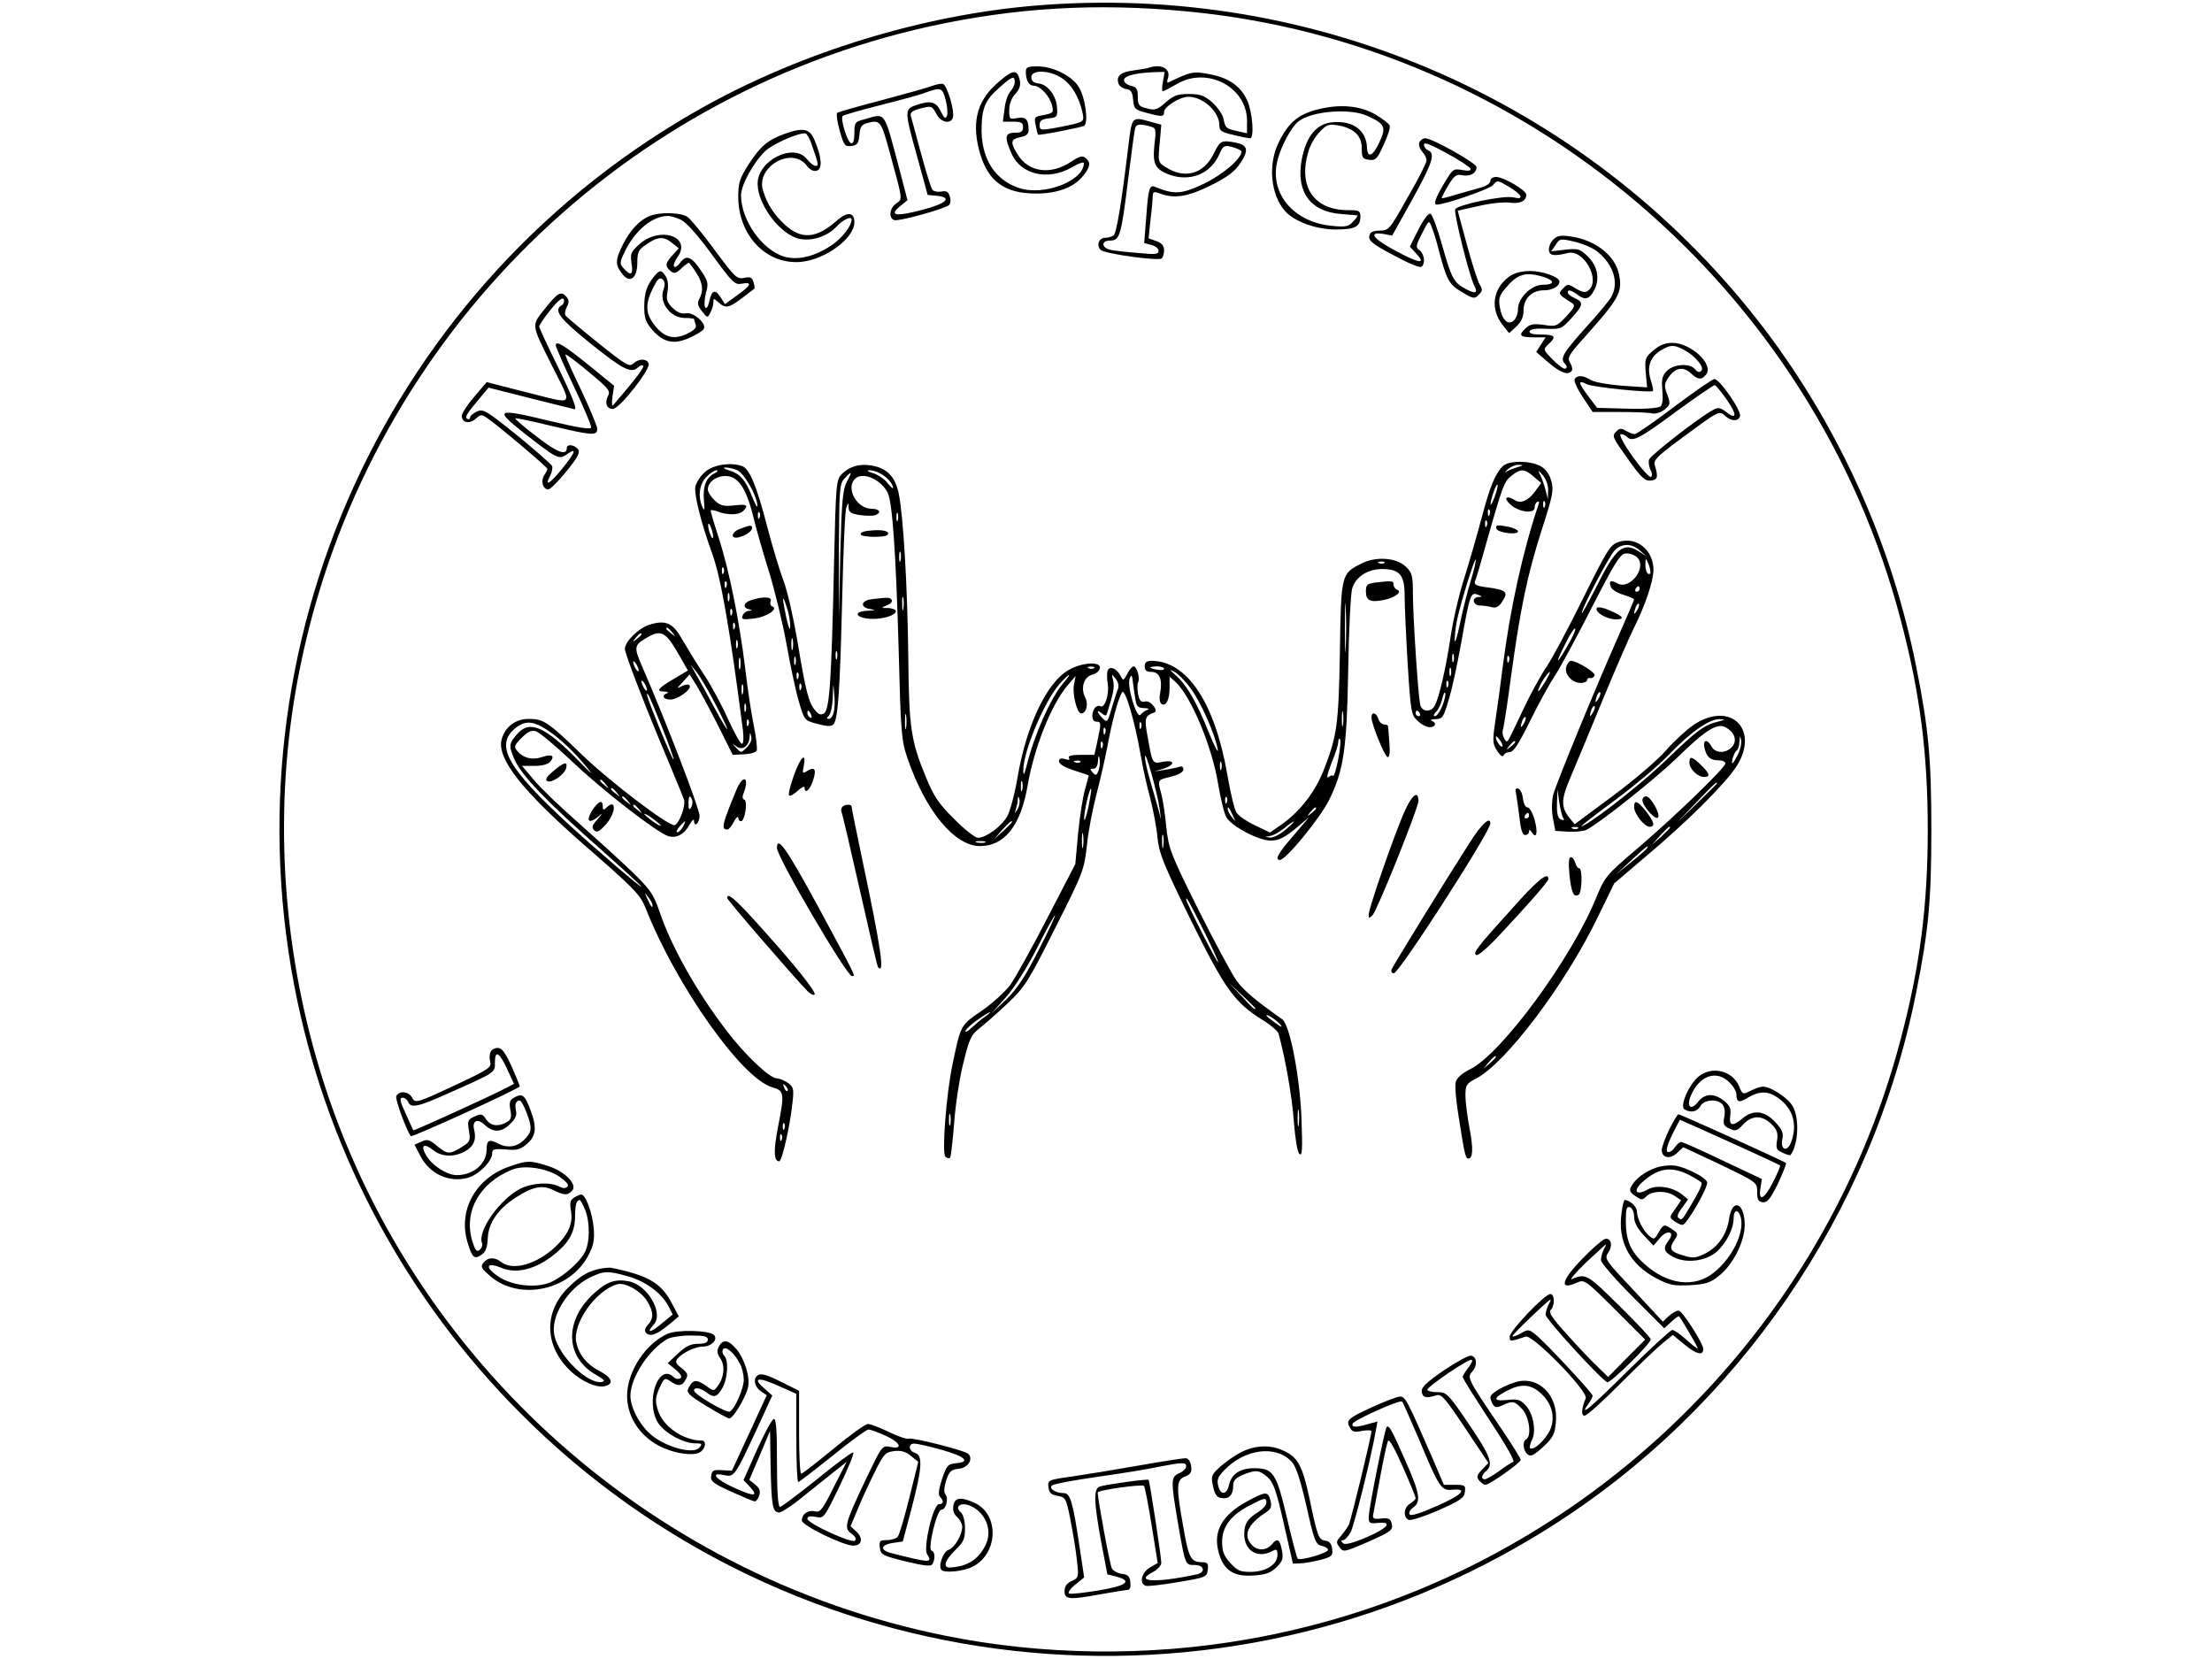 <?xml version="1.0" encoding="UTF-8" standalone="yes"?>
<svg version="1.0" xmlns="http://www.w3.org/2000/svg" width="800.000" height="600.000" viewBox="0 0 800 600" preserveAspectRatio="xMidYMid meet">
  <g transform="translate(0,600) scale(0.1,-0.1)" fill="#000000" stroke="none">
    <path d="M3735 5979 c-400 -35 -826 -165 -1180 -360 -1153 -637 -1752 -1950
-1479 -3242 119 -562 397 -1077 804 -1486 986 -992 2532 -1165 3720 -418 685
430 1171 1138 1330 1937 45 224 55 334 55 590 0 256 -10 366 -55 590 -88 441
-275 857 -544 1214 -622 821 -1621 1264 -2651 1175z m555 -20 c1227 -114 2272
-1005 2585 -2204 69 -262 97 -480 97 -755 0 -275 -28 -493 -97 -755 -293
-1122 -1222 -1976 -2365 -2174 -359 -63 -741 -58 -1095 14 -1085 220 -1967
1029 -2270 2085 -133 462 -154 954 -60 1415 234 1156 1124 2063 2275 2319 309
68 603 86 930 55z"/>
    <path d="M3710 5741 c0 -32 11 -51 29 -51 23 0 58 -38 66 -72 6 -25 4 -27 -30
-34 -34 -6 -36 -8 -29 -38 3 -17 7 -32 8 -33 3 -4 156 26 167 32 16 11 5 98
-18 138 -23 41 -94 77 -150 77 -36 0 -43 -3 -43 -19z m131 -24 c35 -23 62 -69
74 -124 6 -30 5 -32 -32 -42 -21 -5 -57 -12 -80 -16 -39 -6 -43 -5 -43 13 0
16 8 21 33 24 30 3 32 6 30 37 -2 44 -33 85 -66 89 -19 2 -27 9 -27 23 0 28
67 26 111 -4z"/>
    <path d="M4155 5755 c-5 -2 -31 -6 -57 -10 -46 -6 -63 -21 -52 -49 3 -8 15
-16 27 -18 17 -2 23 -11 25 -39 3 -32 6 -36 48 -47 57 -15 64 -15 64 3 0 19
57 55 88 55 53 0 112 -54 112 -103 0 -20 7 -25 51 -35 28 -7 55 -12 60 -12 16
0 9 94 -10 136 -24 53 -67 83 -138 96 -58 11 -66 9 -147 -30 -5 -3 -6 3 -3 12
14 36 -21 57 -68 41z m51 -50 c-4 -19 -4 -35 -1 -35 4 0 27 12 51 26 110 65
254 -11 254 -133 l0 -45 -32 7 c-44 10 -46 11 -53 45 -3 16 -22 43 -41 60 -29
25 -43 30 -84 30 -41 0 -55 -5 -84 -30 -30 -27 -39 -30 -68 -22 -29 7 -33 12
-33 42 0 28 -4 35 -25 40 -14 3 -25 12 -25 20 0 16 41 26 109 29 l38 1 -6 -35z"/>
    <path d="M3602 5695 c-71 -64 -89 -144 -57 -252 30 -100 90 -143 202 -143 79
0 138 23 171 65 26 32 27 48 8 64 -11 9 -22 6 -51 -13 -74 -50 -155 -40 -195
26 -27 44 -25 54 10 62 21 4 30 11 30 25 0 39 -10 50 -41 44 -28 -5 -29 -4
-29 29 0 20 8 43 20 56 21 22 24 39 14 66 -10 26 -29 19 -82 -29z m68 8 c0 -9
-7 -24 -16 -34 -9 -10 -19 -39 -21 -64 l-6 -45 37 0 c29 0 36 -4 36 -20 0 -16
-7 -20 -30 -20 -36 0 -38 -16 -11 -77 35 -76 133 -97 218 -48 23 14 43 21 43
15 0 -64 -145 -120 -234 -90 -86 28 -135 103 -136 207 0 81 12 110 63 155 47
42 57 46 57 21z"/>
    <path d="M3370 5689 c-14 -6 -95 -28 -180 -51 -85 -22 -158 -43 -162 -46 -4
-4 0 -33 9 -65 15 -53 19 -58 42 -55 22 3 26 9 29 39 2 28 8 38 25 43 51 14
53 11 85 -106 48 -176 47 -167 23 -184 -24 -17 -28 -52 -7 -60 15 -6 185 41
199 55 5 5 6 19 2 31 -5 17 -13 21 -31 17 -13 -2 -28 1 -32 7 -5 6 -23 65 -41
131 -18 66 -34 127 -37 136 -3 12 6 19 36 27 39 10 41 9 56 -19 15 -31 51 -40
60 -15 8 22 -21 121 -37 123 -8 1 -25 -3 -39 -8z m50 -50 c6 -23 8 -48 5 -58
-6 -13 -10 -9 -23 17 -17 35 -37 40 -91 21 -40 -14 -40 -21 7 -189 l37 -135
33 -3 c58 -6 36 -28 -53 -51 -94 -25 -122 -21 -80 13 l27 22 -31 119 c-55 207
-47 196 -123 174 -36 -9 -38 -12 -38 -50 0 -26 -4 -39 -12 -37 -14 5 -40 90
-30 99 4 3 65 21 137 39 71 18 145 38 165 46 53 19 58 17 70 -27z"/>
    <path d="M4765 5604 c-69 -17 -105 -47 -140 -118 -40 -80 -30 -190 23 -250 33
-37 112 -66 182 -66 71 0 90 10 90 47 0 21 -5 23 -45 23 -124 0 -181 86 -143
212 6 22 24 54 40 70 25 27 33 30 65 25 59 -10 88 -37 88 -83 0 -35 3 -39 27
-42 23 -3 29 3 52 54 15 32 25 63 22 70 -3 7 -25 24 -50 39 -56 33 -130 40
-211 19z m180 -23 c64 -29 70 -41 43 -97 -23 -49 -42 -57 -44 -19 -2 63 -49
99 -123 93 -59 -4 -97 -50 -113 -135 -22 -117 31 -189 143 -197 30 -2 56 -5
58 -5 2 -1 -4 -11 -15 -22 -16 -18 -27 -21 -75 -16 -140 12 -229 118 -199 236
12 50 49 120 75 141 46 38 186 50 250 21z"/>
    <path d="M4081 5473 c-25 -208 -43 -318 -54 -325 -7 -4 -20 -8 -30 -8 -23 0
-33 -28 -16 -44 15 -14 204 -40 220 -31 5 4 9 17 9 30 0 16 -8 26 -28 33 l-28
10 7 68 c5 38 8 77 8 86 1 15 5 16 27 8 51 -20 102 -11 184 30 60 30 86 50
106 80 31 47 27 65 -16 74 -53 10 -57 8 -80 -39 -36 -75 -106 -94 -175 -49
-27 17 -27 20 -21 85 l6 68 -37 10 c-70 20 -69 21 -82 -86z m78 70 c22 -6 23
-9 16 -68 -7 -68 3 -87 52 -106 76 -28 150 1 182 71 15 34 18 36 49 28 17 -5
32 -12 32 -16 0 -26 -68 -84 -137 -117 -80 -38 -107 -39 -175 -11 -21 9 -25
-4 -33 -116 l-7 -87 26 -7 c14 -3 26 -13 26 -21 0 -13 -12 -14 -72 -8 -40 3
-85 8 -100 11 -35 7 -37 34 -3 34 35 0 40 17 65 221 12 96 23 180 26 187 4 13
17 15 53 5z"/>
    <path d="M2838 5516 c-61 -22 -87 -44 -129 -108 -34 -53 -39 -69 -39 -119 0
-142 103 -248 228 -236 89 9 192 86 192 143 0 38 -26 40 -66 4 -72 -63 -126
-67 -185 -13 -41 38 -65 75 -80 126 -24 84 103 157 157 90 14 -18 26 -24 39
-20 20 8 17 48 -9 110 -17 42 -41 47 -108 23z m97 -37 c25 -72 27 -79 15 -79
-7 0 -21 11 -32 25 -47 60 -178 -5 -178 -89 0 -77 83 -186 152 -200 45 -9 100
9 133 44 25 27 55 40 55 25 0 -21 -35 -66 -68 -89 -62 -43 -126 -59 -176 -44
-80 24 -156 132 -156 222 0 37 46 120 88 160 29 27 126 69 146 63 5 -2 15 -19
21 -38z"/>
    <path d="M5133 5485 c-3 -9 2 -24 11 -34 9 -10 16 -24 15 -32 0 -8 -30 -68
-68 -133 -65 -116 -68 -120 -102 -120 -26 -1 -35 -6 -37 -21 -2 -16 15 -30 88
-68 49 -27 94 -46 100 -42 16 10 12 46 -6 60 -15 10 -14 16 9 61 25 49 25 49
35 23 6 -15 16 -46 22 -70 31 -121 40 -138 87 -165 41 -25 46 -26 61 -10 14
14 15 19 3 38 -7 12 -28 77 -46 144 l-33 122 76 17 c42 10 92 15 113 12 37 -5
59 6 59 29 0 16 -82 64 -109 64 -12 0 -21 -6 -21 -15 0 -8 -16 -19 -37 -24
-21 -6 -60 -17 -88 -25 -27 -9 -50 -14 -51 -13 -1 1 9 22 23 45 23 38 30 43
53 38 28 -5 50 8 50 30 0 14 -161 104 -185 104 -9 0 -18 -7 -22 -15z m185 -95
c3 -8 -7 -9 -29 -5 -33 6 -35 4 -66 -48 -31 -52 -40 -77 -27 -77 30 0 192 56
204 71 15 18 16 18 58 -7 47 -28 56 -48 16 -38 -34 9 -205 -27 -211 -43 -6
-14 52 -245 69 -276 14 -27 4 -31 -29 -13 -45 23 -53 38 -87 158 -17 61 -36
113 -43 115 -7 3 -26 -23 -43 -57 l-31 -62 22 -24 c38 -40 14 -38 -70 7 -85
45 -106 72 -48 63 l32 -6 73 131 c73 132 84 167 57 177 -8 4 -15 13 -15 21 0
10 24 1 82 -31 46 -25 84 -50 86 -56z"/>
    <path d="M2350 5219 c-37 -15 -69 -49 -96 -101 -29 -57 -30 -75 -4 -108 28
-37 55 -17 55 41 0 38 4 46 34 66 41 28 62 29 92 4 l24 -19 -22 -24 c-27 -29
-29 -41 -8 -58 13 -11 20 -9 40 10 14 13 26 22 28 19 47 -60 56 -93 36 -130
-8 -15 -6 -25 10 -45 19 -24 20 -25 30 -5 6 11 11 27 11 37 0 16 1 16 18 1 26
-24 38 -21 86 15 22 17 43 33 44 34 2 1 1 12 -3 24 -5 17 -12 20 -34 15 -26
-5 -33 2 -105 99 -42 58 -87 112 -99 121 -24 17 -99 19 -137 4z m113 -14 c20
-10 61 -56 112 -126 74 -101 82 -110 108 -105 39 8 34 -6 -17 -42 l-44 -32
-16 25 c-20 31 -32 26 -41 -16 -5 -20 -10 -27 -15 -20 -4 7 -2 30 3 51 10 34
8 43 -17 80 -34 52 -54 60 -75 31 -25 -32 -34 -13 -10 20 51 73 -63 112 -137
47 -33 -29 -35 -35 -30 -70 7 -42 -2 -48 -28 -19 -16 18 -16 21 7 68 38 73 96
120 150 122 11 1 33 -6 50 -14z"/>
    <path d="M5616 5132 c-10 -11 -16 -29 -14 -39 4 -18 19 -20 69 -8 57 14 119
-98 74 -135 -11 -9 -20 -8 -45 6 -29 18 -31 18 -47 1 -19 -20 -18 -21 31 -52
14 -9 12 -15 -19 -49 -34 -36 -38 -38 -81 -31 -36 5 -50 3 -65 -11 -29 -26
-23 -34 26 -34 l45 0 -17 -26 -17 -27 44 -38 c44 -38 73 -48 85 -29 3 5 0 18
-7 29 -10 17 -5 27 48 86 129 144 142 167 130 230 -13 70 -85 127 -176 140
-38 5 -48 3 -64 -13z m160 -41 c59 -47 80 -112 52 -164 -6 -12 -49 -64 -95
-114 -83 -93 -92 -110 -72 -130 6 -6 7 -13 1 -16 -5 -4 -25 11 -46 32 -36 37
-36 37 -16 56 30 27 25 35 -26 35 -31 0 -44 4 -42 12 3 8 24 11 59 9 53 -2 57
-1 92 38 44 48 45 58 12 73 -14 6 -25 15 -25 20 0 12 12 9 34 -7 29 -22 44
-18 62 16 21 42 12 88 -26 124 -26 25 -34 27 -79 22 l-51 -6 16 23 c14 23 17
24 68 12 30 -7 67 -23 82 -35z"/>
    <path d="M2368 5003 c-28 -33 -38 -61 -38 -112 0 -42 5 -56 30 -85 40 -45 77
-53 133 -28 25 11 48 25 52 32 12 19 -36 62 -64 57 -16 -3 -32 3 -49 20 -20
20 -23 30 -18 58 4 21 2 42 -6 55 -16 25 -21 25 -40 3z m32 -49 c-18 -47 24
-104 77 -104 18 0 33 -2 33 -4 0 -2 3 -11 6 -20 4 -10 -5 -20 -25 -30 -55 -29
-94 -17 -133 41 -23 36 -23 67 3 120 17 34 24 41 35 33 9 -8 10 -18 4 -36z"/>
    <path d="M5456 4998 c-58 -44 -67 -116 -21 -174 l23 -29 26 24 c18 17 26 35
26 58 0 43 30 73 73 73 31 0 57 14 57 32 0 16 -61 38 -107 38 -33 -1 -57 -7
-77 -22z m125 1 c44 -14 42 -29 -2 -29 -41 0 -89 -48 -89 -88 0 -16 -7 -35
-16 -42 -21 -18 -43 5 -50 51 -5 29 -1 41 22 68 42 50 71 59 135 40z"/>
    <path d="M1972 4885 c-51 -63 -51 -56 20 -199 81 -162 91 -149 -83 -106 l-149
38 -45 -53 c-25 -29 -45 -60 -45 -69 0 -25 28 -31 51 -10 19 17 21 17 52 -6
45 -33 207 -170 207 -176 0 -2 -5 -13 -12 -23 -13 -21 -5 -51 15 -51 7 0 37
30 66 66 43 53 50 68 41 80 -14 16 -40 19 -40 4 0 -30 -36 -16 -109 41 -45 34
-79 64 -78 66 2 2 61 -10 130 -27 149 -35 167 -37 167 -11 0 10 -27 74 -59
142 -33 68 -58 125 -56 127 2 2 40 -26 84 -63 71 -59 80 -69 70 -87 -13 -25
-5 -48 18 -47 24 1 137 145 129 164 -7 19 -35 19 -56 0 -14 -13 -27 -5 -127
75 -61 49 -114 94 -118 99 -3 6 -1 20 5 31 9 16 8 25 -1 36 -19 23 -32 16 -77
-41z m68 26 c0 -6 -4 -13 -10 -16 -29 -18 -4 -49 109 -140 116 -93 145 -107
169 -83 6 6 15 9 18 5 5 -5 -24 -44 -108 -142 -5 -6 -6 7 -3 30 l6 40 -90 73
c-93 75 -121 92 -121 73 0 -6 29 -72 65 -148 36 -75 64 -142 63 -149 -2 -8
-46 -1 -143 22 -202 49 -210 45 -100 -42 119 -93 126 -97 154 -78 39 28 33 9
-15 -50 -45 -56 -67 -69 -44 -26 6 12 9 27 7 34 -3 7 -60 57 -126 111 -112 90
-123 97 -146 87 -14 -7 -25 -16 -25 -22 0 -6 -5 -8 -10 -5 -10 6 -4 17 51 82
l26 31 154 -39 c85 -21 155 -39 157 -39 10 -1 -7 44 -63 159 -36 73 -65 136
-65 140 0 4 16 29 36 54 35 45 54 58 54 38z"/>
    <path d="M5980 4733 c-30 -25 -32 -30 -28 -80 l5 -54 -91 6 c-50 4 -101 13
-113 21 -27 17 -49 18 -58 3 -4 -5 9 -35 29 -65 l36 -54 98 0 c53 0 106 -2
117 -5 11 -3 31 3 44 13 22 18 23 21 11 55 -12 30 -11 39 3 60 24 37 54 43 81
18 27 -25 39 -26 56 -6 30 36 -54 115 -122 115 -25 0 -46 -8 -68 -27z m108 3
c41 -21 78 -64 65 -77 -7 -7 -14 -5 -23 6 -18 22 -76 19 -101 -6 -18 -18 -20
-30 -17 -70 3 -32 1 -53 -7 -59 -8 -6 -57 -10 -121 -8 l-108 3 -33 44 c-36 47
-37 59 -3 41 20 -10 230 -32 238 -24 2 1 -1 18 -7 37 -16 48 -4 85 33 108 37
23 49 23 84 5z"/>
    <path d="M6055 4529 c-71 -54 -136 -99 -143 -99 -7 0 -21 6 -32 12 -16 10 -23
10 -36 -4 -15 -14 -11 -22 43 -97 48 -68 62 -81 83 -79 25 3 28 12 15 55 -6
18 6 31 87 91 146 108 145 108 167 88 22 -20 47 -21 54 -2 7 19 -74 136 -93
135 -8 -1 -73 -46 -145 -100z m189 27 c39 -55 38 -77 -1 -46 -21 16 -29 18
-48 7 -51 -27 -225 -163 -231 -179 -3 -10 0 -26 5 -37 7 -12 7 -22 2 -26 -5
-3 -35 30 -65 72 -31 43 -51 80 -45 82 6 2 16 -2 22 -8 21 -21 43 -10 177 89
74 54 138 98 142 97 4 -1 23 -24 42 -51z"/>
    <path d="M5435 4314 c-28 -28 -47 -75 -77 -189 -16 -60 -44 -157 -62 -215 -19
-58 -41 -154 -50 -215 -17 -113 -41 -217 -57 -247 -14 -26 -48 -23 -53 5 -8
41 -26 321 -26 398 0 67 -3 78 -25 99 -36 34 -109 39 -163 11 -71 -36 -72 -38
-76 -317 -5 -266 -10 -303 -57 -425 -32 -83 -87 -154 -157 -203 l-39 -27 -54
26 c-30 14 -60 35 -67 46 -8 12 -22 73 -33 136 -45 262 -146 413 -275 413 -17
0 -24 -6 -24 -20 0 -15 7 -20 24 -20 29 0 41 -27 32 -75 -4 -21 -2 -36 5 -41
16 -10 29 15 29 60 l0 39 21 -19 c56 -51 133 -234 155 -372 9 -53 22 -107 30
-119 21 -33 116 -83 159 -83 29 0 48 9 89 42 l51 43 -57 -67 c-55 -63 -69 -88
-49 -88 22 0 144 150 177 215 54 109 65 185 70 475 2 140 9 271 14 290 12 44
57 73 112 72 61 -1 78 -23 78 -96 0 -34 5 -144 11 -246 11 -176 13 -186 36
-207 13 -13 33 -23 44 -23 21 0 26 16 7 23 -7 3 -1 6 14 6 25 1 29 7 47 69 12
37 32 131 46 209 31 174 34 183 60 172 17 -6 17 -8 3 -8 -27 -1 -22 -31 5 -31
12 0 31 -3 43 -6 15 -4 26 2 38 22 22 33 13 41 -57 50 -39 5 -47 10 -42 23 4
9 20 63 36 121 64 227 69 238 95 259 34 27 47 26 80 -2 l28 -24 -22 -30 c-24
-33 -52 -46 -73 -32 -32 20 -43 8 -16 -16 31 -28 87 -34 87 -11 0 8 4 18 10
21 5 3 8 0 5 -7 -59 -177 -103 -378 -130 -588 -7 -58 -19 -144 -26 -191 -12
-80 -11 -89 6 -115 11 -17 20 -23 23 -16 2 6 12 12 22 12 14 0 33 30 74 113
30 61 70 134 88 161 18 26 78 137 133 245 83 162 104 197 123 199 13 2 32 -4
42 -13 39 -35 -24 -120 -70 -95 -25 14 -33 9 -24 -13 3 -9 24 -22 45 -28 21
-7 39 -14 39 -17 0 -2 -25 -61 -56 -131 -78 -175 -223 -528 -236 -573 -6 -24
-7 -55 -2 -85 l9 -48 48 -3 c26 -1 56 2 65 7 53 28 249 185 327 260 102 100
145 127 175 111 34 -18 44 -49 24 -71 -22 -25 -60 -24 -74 1 -16 30 -33 25
-25 -7 8 -32 21 -43 53 -43 12 0 22 -5 22 -11 0 -15 -176 -186 -315 -305 -118
-100 -121 -105 -153 -183 -90 -219 -340 -559 -453 -617 -31 -15 -51 -33 -54
-47 -4 -13 1 -68 10 -123 21 -134 25 -154 35 -154 17 0 19 34 5 108 -8 42 -15
96 -15 119 0 39 3 44 38 62 108 56 324 342 441 585 l59 121 116 99 c149 125
282 258 324 321 89 134 -17 243 -152 154 -25 -17 -70 -58 -99 -91 -29 -34
-115 -108 -192 -165 l-140 -104 -18 22 c-32 40 -32 67 3 148 18 42 70 167 116
279 46 111 96 226 110 254 43 85 74 176 74 217 0 72 -62 122 -126 101 -30 -10
-41 -27 -129 -205 -53 -107 -112 -218 -132 -247 -20 -29 -59 -100 -86 -158
-27 -58 -51 -107 -54 -110 -8 -8 -23 25 -18 39 3 7 17 96 30 196 34 246 58
363 111 529 41 127 44 145 34 178 -7 25 -21 43 -40 53 -39 20 -114 20 -135 -1z
m52 -4 c-16 -5 -34 -12 -41 -17 -6 -4 -3 0 7 10 11 9 29 17 41 16 17 -1 16 -2
-7 -9z m112 -84 l-1 -31 -9 35 c-5 19 -14 44 -20 55 -8 16 -5 15 11 -4 11 -13
20 -36 19 -55z m-193 -22 c-8 -21 -15 -34 -15 -28 -1 15 20 76 25 71 2 -2 -2
-21 -10 -43z m181 -36 c-3 -8 -6 -5 -6 6 -1 11 2 17 5 13 3 -3 4 -12 1 -19z
m-200 -30 c-3 -8 -6 -5 -6 6 -1 11 2 17 5 13 3 -3 4 -12 1 -19z m-10 -40 c-3
-8 -6 -5 -6 6 -1 11 2 17 5 13 3 -3 4 -12 1 -19z m554 -89 l24 -21 -25 16
c-59 38 -85 17 -158 -129 -28 -55 -51 -97 -51 -92 -2 15 100 208 119 227 26
26 62 25 91 -1z m-611 -107 c-12 -38 -30 -109 -40 -158 -10 -49 -19 -75 -19
-59 0 17 4 50 9 75 15 68 63 221 67 216 2 -2 -5 -35 -17 -74z m649 30 c1 -7
-3 -10 -9 -7 -5 3 -10 18 -9 33 0 24 1 25 9 7 5 -11 9 -26 9 -33z m-962 32
c-3 -3 -12 -4 -19 -1 -8 3 -5 6 6 6 11 1 17 -2 13 -5z m923 -94 c0 -5 -5 -10
-11 -10 -5 0 -7 5 -4 10 3 6 8 10 11 10 2 0 4 -4 4 -10z m-1063 -212 c-1 -40
-3 -8 -3 72 0 80 2 112 3 73 2 -40 2 -106 0 -145z m1054 135 c-12 -20 -14 -14
-5 12 4 9 9 14 11 11 3 -2 0 -13 -6 -23z m-251 -127 c-42 -74 -48 -71 -9 5 16
34 33 59 36 56 3 -3 -9 -31 -27 -61z m-413 -58 c-3 -7 -5 -2 -5 12 0 14 2 19
5 13 2 -7 2 -19 0 -25z m200 0 c-3 -8 -6 -5 -6 6 -1 11 2 17 5 13 3 -3 4 -12
1 -19z m-1247 -27 c0 -4 -11 -6 -25 -3 -14 2 -25 6 -25 8 0 2 11 4 25 4 14 0
25 -4 25 -9z m1037 -23 c-3 -7 -5 -2 -5 12 0 14 2 19 5 13 2 -7 2 -19 0 -25z
m-942 -46 c38 -51 89 -166 99 -222 4 -19 -11 9 -33 63 -44 109 -79 170 -119
205 -24 21 -24 22 -4 12 12 -6 38 -32 57 -58z m1284 23 c-12 -19 -23 -35 -25
-35 -6 0 14 40 29 58 18 23 16 12 -4 -23z m-352 -17 c-3 -8 -6 -5 -6 6 -1 11
2 17 5 13 3 -3 4 -12 1 -19z m-21 -72 c-8 -20 -20 -36 -26 -36 -7 0 -5 6 3 15
9 8 19 29 23 47 4 18 9 28 11 21 2 -6 -3 -27 -11 -47z m565 27 c-12 -20 -14
-14 -5 12 4 9 9 14 11 11 3 -2 0 -13 -6 -23z m-20 -50 c-12 -20 -14 -14 -5 12
4 9 9 14 11 11 3 -2 0 -13 -6 -23z m-904 -45 c-2 -13 -4 -3 -4 22 0 25 2 35 4
23 2 -13 2 -33 0 -45z m278 42 c3 -5 1 -10 -4 -10 -6 0 -11 5 -11 10 0 6 2 10
4 10 3 0 8 -4 11 -10z m376 -37 c-12 -20 -14 -14 -5 12 4 9 9 14 11 11 3 -2 0
-13 -6 -23z m702 7 c-48 -11 -78 -33 -183 -135 -79 -77 -242 -207 -300 -239
-32 -18 8 14 120 97 63 47 147 117 185 157 81 84 148 130 184 129 23 -1 22 -2
-6 -9z m-779 -90 c-6 -5 -24 21 -24 34 0 6 6 1 14 -10 8 -10 12 -21 10 -24z
m851 -29 c-8 -17 -17 -31 -19 -31 -7 0 6 40 15 46 5 3 10 17 10 32 2 23 2 23
6 5 2 -12 -3 -35 -12 -52z m-1445 -16 c-7 -36 -15 -63 -18 -61 -3 3 -11 1 -18
-5 -8 -6 -2 16 11 50 14 33 25 68 25 77 0 10 3 15 6 11 4 -3 1 -36 -6 -72z
m640 61 c0 -2 -8 -10 -17 -17 -16 -13 -17 -12 -4 4 13 16 21 21 21 13z m-1063
-98 c-3 -7 -5 -2 -5 12 0 14 2 19 5 13 2 -7 2 -19 0 -25z m1793 -51 c0 -1 -33
-34 -72 -72 l-73 -70 70 73 c64 67 75 77 75 69z m-557 -124 c6 -9 3 -11 -7 -7
-12 5 -16 19 -15 58 l2 51 6 -45 c4 -25 10 -51 14 -57z m-1216 55 c-3 -8 -6
-5 -6 6 -1 11 2 17 5 13 3 -3 4 -12 1 -19z m22 -48 c11 -24 11 -24 -3 -6 -9
11 -16 24 -16 30 0 12 5 7 19 -24z m301 26 c0 -2 -8 -10 -17 -17 -16 -13 -17
-12 -4 4 13 16 21 21 21 13z m-110 -76 c-19 -17 -43 -29 -55 -29 l-20 2 20 4
c12 2 34 15 50 28 43 35 47 30 5 -5z m1057 4 c-3 -3 -12 -4 -19 -1 -8 3 -5 6
6 6 11 1 17 -2 13 -5z m333 3 c0 -2 -15 -16 -32 -33 l-33 -29 29 33 c28 30 36
37 36 29z m-84 -76 c-4 -5 -30 -28 -59 -51 l-52 -42 55 51 c55 51 66 59 56 42z
m-546 -754 c0 -2 -10 -12 -22 -23 l-23 -19 19 23 c18 21 26 27 26 19z"/>
    <path d="M2552 4295 c-17 -14 -33 -38 -37 -54 -6 -26 21 -134 60 -241 33 -91
65 -277 112 -642 3 -29 2 -48 -4 -48 -5 0 -27 39 -49 87 -21 48 -60 121 -87
162 -27 40 -62 98 -79 127 -34 61 -59 73 -118 55 -40 -12 -90 -61 -90 -88 0
-18 81 -227 160 -413 26 -63 51 -123 54 -133 6 -20 -15 -81 -33 -91 -16 -10
-235 156 -341 259 -118 114 -134 125 -188 125 -48 0 -86 -29 -98 -75 -17 -69
74 -184 299 -381 184 -160 203 -180 223 -231 110 -278 346 -612 456 -645 45
-13 46 -20 21 -148 -16 -83 -14 -120 5 -120 10 0 39 125 48 211 6 51 4 58 -17
73 -13 9 -31 16 -40 16 -25 0 -116 86 -181 172 -109 142 -201 306 -243 432
-22 63 -33 79 -102 146 -43 41 -130 120 -193 176 -63 55 -135 124 -158 152
l-44 52 45 0 c28 0 49 6 57 15 18 22 6 29 -30 17 -34 -12 -68 -4 -90 23 -12
14 -10 20 17 47 23 23 36 28 52 23 12 -4 70 -52 129 -108 109 -104 309 -259
349 -271 29 -9 59 7 77 42 9 15 15 21 16 15 0 -28 20 -11 20 17 0 25 -118 333
-209 543 -28 64 -27 74 12 97 55 34 72 28 116 -47 l39 -68 -44 -26 c-63 -37
-74 -49 -44 -50 14 0 19 -3 13 -6 -22 -8 -14 -23 11 -23 27 0 79 37 70 51 -3
5 -14 4 -27 -2 -21 -11 -21 -10 3 15 l24 27 24 -38 c13 -21 48 -86 78 -145
l54 -108 41 2 c23 1 43 7 46 14 2 7 -2 48 -11 91 -9 43 -23 136 -31 207 -21
171 -58 354 -95 469 -17 52 -30 97 -30 100 0 4 12 2 26 -3 35 -14 77 -13 92 2
21 21 13 26 -33 20 -38 -4 -50 -1 -70 18 -14 13 -25 31 -25 40 0 28 35 52 71
48 42 -4 70 -50 95 -153 9 -38 34 -125 55 -192 21 -68 50 -187 64 -265 14 -79
34 -172 45 -208 19 -65 20 -66 66 -78 34 -9 50 -10 58 -2 17 17 24 128 32 460
4 168 10 314 15 325 8 19 8 19 8 -1 1 -17 9 -22 42 -27 23 -3 48 -3 55 0 24 9
15 23 -14 23 -53 0 -94 74 -60 108 27 27 92 0 118 -49 17 -31 30 -213 40 -564
8 -311 10 -334 33 -400 65 -189 170 -315 261 -315 89 0 147 74 172 216 24 140
85 293 144 364 l30 35 -6 -32 c-6 -33 11 -103 26 -103 19 0 27 33 15 57 -18
34 -5 76 26 83 13 3 25 14 27 23 5 26 -64 22 -113 -6 -79 -45 -153 -200 -185
-389 -10 -59 -27 -122 -37 -140 -22 -38 -77 -78 -106 -78 -10 0 -49 30 -86 68
-56 55 -74 82 -103 153 -53 128 -61 178 -63 434 -3 254 -18 511 -35 592 -13
59 -41 89 -96 99 -44 8 -80 -2 -108 -29 -22 -22 -23 -29 -30 -342 -9 -409 -16
-513 -36 -525 -11 -7 -20 -4 -32 11 -23 27 -34 68 -64 250 -14 83 -36 181 -50
218 -14 36 -41 126 -60 199 -37 143 -63 206 -89 216 -40 15 -103 6 -133 -19z
m113 5 c26 -10 75 -96 74 -130 0 -8 -8 7 -19 34 -23 60 -45 84 -84 95 -17 5
-23 10 -14 10 9 1 28 -3 43 -9z m-81 -12 c-30 -14 -43 -48 -38 -99 3 -33 2
-39 -5 -24 -18 38 -12 85 14 110 13 14 30 25 37 24 7 0 3 -5 -8 -11z m599 0
c24 -12 46 -37 47 -52 0 -5 -9 3 -21 18 -11 14 -35 30 -52 35 -18 5 -24 10
-14 10 10 1 28 -4 40 -11z m-120 -30 c-15 -28 -19 -69 -24 -263 l-5 -230 0
241 c1 223 2 244 20 263 27 30 29 26 9 -11z m-316 -130 c-3 -8 -6 -5 -6 6 -1
11 2 17 5 13 3 -3 4 -12 1 -19z m500 -10 c-3 -7 -5 -2 -5 12 0 14 2 19 5 13 2
-7 2 -19 0 -25z m-668 -58 c0 -9 -4 -8 -9 5 -5 11 -9 27 -9 35 0 9 4 8 9 -5 5
-11 9 -27 9 -35z m678 -87 c-3 -10 -5 -4 -5 12 0 17 2 24 5 18 2 -7 2 -21 0
-30z m-640 -45 c-3 -8 -6 -5 -6 6 -1 11 2 17 5 13 3 -3 4 -12 1 -19z m10 -50
c-3 -8 -6 -5 -6 6 -1 11 2 17 5 13 3 -3 4 -12 1 -19z m10 -50 c-3 -7 -5 -2 -5
12 0 14 2 19 5 13 2 -7 2 -19 0 -25z m630 -30 c-2 -13 -4 -5 -4 17 -1 22 1 32
4 23 2 -10 2 -28 0 -40z m-409 -63 c0 -19 -5 -8 -14 30 -16 75 -16 93 1 40 8
-22 13 -53 13 -70z m-211 43 c-3 -8 -6 -5 -6 6 -1 11 2 17 5 13 3 -3 4 -12 1
-19z m10 -50 c-3 -8 -6 -5 -6 6 -1 11 2 17 5 13 3 -3 4 -12 1 -19z m-226 -15
c13 -16 12 -17 -3 -4 -10 7 -18 15 -18 17 0 8 8 3 21 -13z m-111 -7 c0 -2 -8
-10 -17 -17 -16 -13 -17 -12 -4 4 13 16 21 21 21 13z m547 -53 c-3 -10 -5 -2
-5 17 0 19 2 27 5 18 2 -10 2 -26 0 -35z m-200 5 c-3 -7 -5 -2 -5 12 0 14 2
19 5 13 2 -7 2 -19 0 -25z m360 -40 c-3 -7 -5 -2 -5 12 0 14 2 19 5 13 2 -7 2
-19 0 -25z m-350 -35 c-3 -10 -5 -2 -5 17 0 19 2 27 5 18 2 -10 2 -26 0 -35z
m200 15 c-3 -7 -5 -2 -5 12 0 14 2 19 5 13 2 -7 2 -19 0 -25z m-567 -23 c0 -5
-5 -3 -10 5 -5 8 -10 20 -10 25 0 6 5 3 10 -5 5 -8 10 -19 10 -25z m275 -117
c25 -47 45 -90 45 -95 0 -4 -21 30 -46 77 -25 47 -55 101 -66 120 l-20 35 21
-25 c11 -14 41 -64 66 -112z m1372 126 c-3 -3 -12 -4 -19 -1 -8 3 -5 6 6 6 11
1 17 -2 13 -5z m-1070 -36 c-3 -8 -6 -5 -6 6 -1 11 2 17 5 13 3 -3 4 -12 1
-19z m958 -19 c-46 -55 -104 -186 -131 -294 -9 -37 -13 -43 -13 -22 -2 65 75
249 130 312 38 43 51 47 14 4z m-1505 -24 c0 -5 -5 -3 -10 5 -5 8 -10 20 -10
25 0 6 5 3 10 -5 5 -8 10 -19 10 -25z m347 -12 c-3 -10 -5 -4 -5 12 0 17 2 24
5 18 2 -7 2 -21 0 -30z m210 15 c-3 -8 -6 -5 -6 6 -1 11 2 17 5 13 3 -3 4 -12
1 -19z m118 -85 c-3 -13 -11 -23 -17 -23 -9 0 -9 3 0 12 7 7 13 37 14 68 1 52
2 53 5 11 3 -25 2 -55 -2 -68z m-621 -52 c25 -63 44 -116 42 -118 -4 -4 -96
221 -96 234 0 15 10 -7 54 -116z m303 57 c-3 -7 -5 -2 -5 12 0 14 2 19 5 13 2
-7 2 -19 0 -25z m237 -14 c3 -8 2 -12 -4 -9 -6 3 -10 10 -10 16 0 14 7 11 14
-7z m343 -46 c-2 -13 -4 -3 -4 22 0 25 2 35 4 23 2 -13 2 -33 0 -45z m-570 10
c-3 -8 -6 -5 -6 6 -1 11 2 17 5 13 3 -3 4 -12 1 -19z m-708 -32 c45 -34 96
-85 136 -137 11 -14 -9 5 -45 42 -117 120 -173 145 -217 97 -33 -37 -34 -44
-13 -93 25 -59 118 -155 313 -327 81 -72 147 -132 147 -135 0 -6 -160 131
-266 228 -219 202 -264 283 -192 344 40 33 71 29 137 -19z m702 -49 c-21 -21
-21 -21 -38 -2 -17 18 -17 18 0 6 21 -17 46 0 48 33 1 18 2 19 6 2 3 -11 -4
-27 -16 -39z m-510 -134 c13 -16 12 -17 -3 -4 -17 13 -22 21 -14 21 2 0 10 -8
17 -17z m1506 -20 c-3 -10 -5 -4 -5 12 0 17 2 24 5 18 2 -7 2 -21 0 -30z
m-1466 -10 c13 -16 12 -17 -3 -4 -10 7 -18 15 -18 17 0 8 8 3 21 -13z m40 -30
c13 -16 12 -17 -3 -4 -10 7 -18 15 -18 17 0 8 8 3 21 -13z m232 4 c3 -8 1 -20
-4 -28 -6 -10 -9 -7 -9 14 0 29 5 35 13 14z m1177 -34 c-11 -17 -11 -17 -6 0
3 10 7 26 7 35 1 15 2 15 6 0 2 -10 -1 -25 -7 -35z m-1369 0 c13 -16 12 -17
-3 -4 -10 7 -18 15 -18 17 0 8 8 3 21 -13z m79 -59 c0 -3 -13 4 -30 16 -16 12
-30 24 -30 26 0 3 14 -4 30 -16 17 -12 30 -24 30 -26z m80 -4 c-6 -11 -15 -20
-20 -20 -6 0 -2 9 7 20 10 11 19 20 21 20 1 0 -2 -9 -8 -20z m1190 17 c0 -2
-15 -16 -32 -33 l-33 -29 29 33 c28 30 36 37 36 29z m-97 -74 c-7 -2 -21 -2
-30 0 -10 3 -4 5 12 5 17 0 24 -2 18 -5z m-1203 -227 c0 -12 -5 -7 -19 24 -11
24 -11 24 3 6 9 -11 16 -24 16 -30z m488 -671 c-3 -3 -9 2 -12 12 -6 14 -5 15
5 6 7 -7 10 -15 7 -18z m-11 -137 c-3 -8 -6 -5 -6 6 -1 11 2 17 5 13 3 -3 4
-12 1 -19z m-10 -40 c-3 -8 -6 -5 -6 6 -1 11 2 17 5 13 3 -3 4 -12 1 -19z"/>
    <path d="M2678 4088 c-34 -12 -39 -39 -5 -31 26 7 47 22 47 34 0 11 -7 10 -42
-3z"/>
    <path d="M5412 4088 c5 -15 78 -24 78 -10 0 5 -14 12 -31 16 -44 9 -51 8 -47
-6z"/>
    <path d="M3157 4082 c-31 -2 -47 -7 -44 -15 3 -10 85 -12 96 -2 12 12 -11 20
-52 17z"/>
    <path d="M4973 3893 c-29 -4 -33 -8 -33 -33 0 -33 17 -40 69 -29 39 9 63 29
44 36 -7 3 -13 11 -13 19 0 14 -5 14 -67 7z"/>
    <path d="M2721 3831 c-30 -8 -38 -28 -14 -34 15 -4 15 -5 2 -6 -9 0 -20 -8
-23 -17 -6 -14 0 -16 40 -11 46 5 91 35 67 44 -7 2 -9 11 -6 19 6 15 -22 18
-66 5z"/>
    <path d="M3153 3833 c-40 -5 -44 -30 -5 -36 21 -3 19 -4 -11 -6 -52 -2 -44
-25 9 -29 44 -3 94 12 94 28 0 5 -12 10 -27 11 -27 0 -28 0 -5 10 13 5 20 13
17 19 -6 10 -12 10 -72 3z"/>
    <path d="M5775 3801 c-8 -15 36 -41 69 -41 36 0 26 12 -26 34 -21 9 -39 12
-43 7z"/>
    <path d="M5665 3589 c-9 -26 20 -59 52 -59 12 0 23 5 23 10 0 6 5 9 11 8 6 -2
13 2 16 9 4 11 -64 53 -86 53 -5 0 -13 -9 -16 -21z"/>
    <path d="M4006 3575 c-3 -8 -3 -29 0 -47 7 -39 -11 -92 -27 -82 -6 3 -15 0
-20 -7 -14 -22 -10 -49 6 -49 18 0 18 -4 4 -70 l-11 -50 -49 0 c-34 0 -48 -4
-43 -11 4 -8 0 -9 -15 -4 -15 4 -21 2 -21 -9 0 -9 20 -21 53 -32 28 -9 53 -17
54 -18 1 -1 -5 -24 -13 -51 -8 -28 -19 -99 -25 -160 l-10 -110 -101 -195 c-55
-107 -116 -216 -134 -242 -19 -25 -66 -68 -104 -94 -76 -52 -75 -49 -105 -193
-23 -109 -39 -321 -26 -334 6 -6 13 -8 17 -4 3 3 10 61 15 128 5 67 20 165 34
218 20 83 28 99 56 121 18 14 64 54 102 90 64 61 75 78 173 273 102 202 105
211 115 300 5 51 21 133 34 182 13 50 31 128 40 175 16 87 37 168 53 196 10
18 46 -102 67 -225 7 -42 22 -111 34 -154 11 -43 24 -109 27 -145 6 -59 21
-96 121 -300 124 -251 158 -298 261 -362 28 -17 53 -39 56 -48 25 -92 48 -223
55 -313 5 -66 13 -115 20 -122 11 -10 12 15 8 128 -6 152 -42 340 -70 359
-101 71 -139 104 -166 141 -17 24 -79 140 -138 257 -100 202 -106 217 -115
297 -4 47 -13 101 -18 120 -14 51 -15 50 35 62 28 7 45 17 45 26 0 9 -6 13
-14 10 -8 -3 -32 -8 -53 -11 l-38 -6 33 10 c43 14 42 33 -2 25 -39 -8 -38 -9
-56 94 -12 64 -9 72 24 84 18 6 -13 45 -32 40 -15 -4 -21 2 -26 27 -3 18 -3
36 0 42 8 13 -4 58 -16 58 -5 0 -16 -12 -23 -27 -14 -26 -15 -26 -25 -6 -14
26 -39 36 -46 18z m38 -65 c-4 -8 -14 -40 -23 -70 -15 -53 -17 -54 -33 -38
-22 22 -24 35 -3 18 12 -10 16 -10 19 1 23 72 27 94 22 117 -6 26 -6 26 9 7 9
-11 12 -26 9 -35z m62 -37 c4 -28 9 -33 32 -34 15 0 20 -3 12 -6 -8 -3 -20
-11 -25 -18 -14 -18 -51 107 -39 132 6 15 8 12 11 -12 2 -16 6 -45 9 -62z m21
-105 c-3 -8 -6 -5 -6 6 -1 11 2 17 5 13 3 -3 4 -12 1 -19z m-130 -20 c-3 -8
-6 -5 -6 6 -1 11 2 17 5 13 3 -3 4 -12 1 -19z m-10 -50 c-3 -8 -6 -5 -6 6 -1
11 2 17 5 13 3 -3 4 -12 1 -19z m207 -223 l5 -40 -10 40 c-6 22 -20 69 -30
104 -10 35 -19 73 -18 85 1 26 45 -133 53 -189z m-221 138 c-7 -18 -10 -19
-21 -7 -11 12 -10 14 3 14 9 0 15 10 16 28 1 20 3 22 6 7 2 -12 0 -30 -4 -42z
m-66 31 c-3 -3 -12 -4 -19 -1 -8 3 -5 6 6 6 11 1 17 -2 13 -5z m29 -165 c-8
-35 -15 -54 -15 -41 -1 26 20 115 25 109 2 -2 -3 -32 -10 -68z m-19 -141 c-2
-13 -4 -3 -4 22 0 25 2 35 4 23 2 -13 2 -33 0 -45z m290 0 c-2 -13 -4 -5 -4
17 -1 22 1 32 4 23 2 -10 2 -28 0 -40z m147 -305 c31 -62 54 -113 51 -113 -5
0 -115 216 -115 227 0 12 7 -1 64 -114z m-598 -70 c-50 -98 -78 -140 -117
-178 l-53 -50 51 57 c31 35 76 106 113 178 33 66 63 120 66 120 2 0 -24 -57
-60 -127z m784 -210 c0 -8 -9 0 -50 45 l-45 47 48 -45 c26 -24 47 -45 47 -47z
m-979 -31 c-13 -9 -34 -27 -48 -40 -14 -13 -23 -17 -21 -10 3 7 22 25 44 40
42 30 64 38 25 10z m1070 -28 c9 -11 2 -9 -18 6 -18 13 -33 25 -33 27 0 8 38
-17 51 -33z m66 -361 c-2 -16 -4 -5 -4 22 0 28 2 40 4 28 2 -13 2 -35 0 -50z
m-1260 0 c-3 -10 -5 -2 -5 17 0 19 2 27 5 18 2 -10 2 -26 0 -35z"/>
    <path d="M4960 3406 c0 -24 47 -140 58 -144 7 -2 10 15 7 50 -2 29 -4 56 -5
61 0 4 -6 7 -14 7 -8 0 -18 9 -21 20 -7 23 -25 27 -25 6z"/>
    <path d="M2871 3195 c-13 -36 -21 -69 -17 -72 3 -4 17 4 31 17 14 13 25 18 25
12 0 -25 19 -10 30 24 14 41 7 53 -20 36 -18 -11 -19 -9 -13 18 10 54 -13 31
-36 -35z"/>
    <path d="M6110 3242 c0 -23 30 -52 53 -52 24 0 21 12 -11 43 -33 32 -42 34
-42 9z"/>
    <path d="M2001 3211 c-24 -20 -30 -30 -22 -36 16 -9 65 25 69 49 5 23 -8 20
-47 -13z"/>
    <path d="M2664 3145 c-53 -128 -57 -145 -33 -145 5 0 15 12 23 28 8 15 15 21
16 15 0 -7 4 -13 10 -13 14 0 25 73 12 78 -8 2 -8 11 -1 28 20 55 -4 63 -27 9z"/>
    <path d="M5484 3124 c3 -16 8 -55 12 -86 4 -40 11 -58 20 -58 8 0 14 6 14 13
0 8 3 7 10 -3 17 -27 23 -1 10 45 -7 25 -18 45 -26 45 -7 0 -14 14 -16 32 -2
17 -9 33 -17 36 -10 3 -12 -3 -7 -24z m46 -74 c0 -5 -5 -10 -11 -10 -5 0 -7 5
-4 10 3 6 8 10 11 10 2 0 4 -4 4 -10z"/>
    <path d="M5081 3068 c-35 -76 -131 -353 -131 -376 0 -14 2 -14 14 -2 17 17
166 389 166 413 0 40 -23 23 -49 -35z"/>
    <path d="M5940 3106 c0 -21 47 -73 56 -63 11 11 -26 77 -43 77 -7 0 -13 -6
-13 -14z"/>
    <path d="M2141 3068 c-23 -38 -11 -49 22 -22 18 16 18 14 -2 -9 -20 -22 -22
-30 -12 -40 10 -9 18 -5 42 21 38 43 39 98 1 60 -9 -9 -12 -8 -12 5 0 27 -16
20 -39 -15z"/>
    <path d="M5910 3081 c0 -24 37 -71 56 -71 21 0 17 17 -13 56 -31 38 -43 43
-43 15z"/>
    <path d="M3045 3080 c-3 -5 -4 -13 -1 -18 2 -4 32 -131 66 -282 34 -151 63
-277 66 -279 24 -25 11 66 -57 388 -21 101 -39 188 -39 193 0 11 -27 10 -35
-2z"/>
    <path d="M5315 2952 c-89 -139 -276 -443 -282 -458 -3 -8 1 -14 8 -14 19 0
349 512 349 542 0 27 -32 -2 -75 -70z"/>
    <path d="M2810 2933 c0 -33 252 -463 271 -463 14 0 20 -13 -121 249 -114 210
-150 262 -150 214z"/>
    <path d="M5676 2838 c7 -66 15 -85 33 -74 13 8 15 96 2 96 -5 0 -11 9 -14 20
-3 11 -10 20 -16 20 -7 0 -9 -21 -5 -62z"/>
    <path d="M5465 2710 c-125 -138 -139 -157 -126 -164 5 -4 36 22 69 56 113 120
192 210 192 219 0 29 -40 -4 -135 -111z"/>
    <path d="M2630 2752 c0 -7 241 -286 290 -336 11 -11 22 -17 26 -13 8 8 -74
110 -204 254 -85 94 -112 117 -112 95z"/>
    <path d="M1774 2195 c-4 -8 -4 -25 -1 -36 5 -18 -7 -27 -96 -69 -174 -82 -175
-82 -187 -59 -13 23 -48 25 -57 4 -4 -12 38 -126 53 -144 5 -5 393 172 394
180 0 3 -14 36 -30 73 -23 50 -35 66 -50 66 -12 0 -23 -7 -26 -15z m61 -63
l24 -52 -39 -20 c-67 -34 -323 -150 -325 -148 -1 2 -14 29 -28 61 -21 45 -23
57 -11 57 8 0 17 -7 20 -15 9 -24 37 -18 141 29 178 79 173 76 173 114 0 46
16 37 45 -26z"/>
    <path d="M6145 2108 c-36 -28 -71 -108 -53 -120 22 -14 47 -9 58 12 13 24 62
27 80 5 7 -9 10 -27 6 -45 -5 -26 -2 -32 19 -42 22 -10 28 -8 49 15 32 34 69
35 103 1 20 -20 24 -32 20 -59 -5 -28 -2 -34 20 -44 14 -7 27 -10 28 -9 29 36
34 135 8 178 -17 30 -79 70 -107 70 -10 0 -30 -7 -45 -15 -28 -14 -29 -14 -41
16 -24 56 -96 75 -145 37z m110 -23 c14 -13 25 -33 25 -43 0 -29 10 -32 43
-11 41 24 72 24 108 -2 53 -38 70 -93 48 -157 -14 -40 -41 -33 -33 8 5 21 -1
35 -23 59 -40 44 -81 50 -121 16 -37 -31 -50 -27 -44 13 3 23 -2 34 -23 51
-36 28 -69 27 -93 -3 -26 -34 -44 -20 -27 21 31 74 94 95 140 48z"/>
    <path d="M1857 2029 c-14 -8 -16 -18 -11 -44 5 -27 2 -35 -14 -44 -32 -17 -58
-13 -74 11 -13 20 -18 21 -42 10 -24 -11 -26 -15 -20 -51 6 -37 4 -41 -27 -60
-44 -27 -51 -26 -89 5 -27 23 -35 25 -56 15 l-25 -11 21 -40 c33 -65 103 -98
171 -80 40 11 89 60 89 89 0 15 7 17 48 14 37 -4 53 -1 73 16 38 30 42 61 18
125 -21 57 -30 64 -62 45z m47 -52 c21 -55 20 -69 -4 -95 -28 -30 -62 -36 -98
-18 -33 17 -42 13 -42 -21 0 -52 -48 -93 -108 -93 -36 0 -91 36 -111 72 -21
36 -8 45 25 19 31 -25 73 -27 114 -6 32 17 44 42 35 78 -9 34 12 44 39 18 30
-28 61 -27 92 5 19 18 24 32 20 48 -5 22 0 36 14 36 4 0 15 -19 24 -43z"/>
    <path d="M6037 1915 c-15 -31 -27 -64 -27 -74 0 -29 30 -35 55 -11 l23 21 134
-63 c133 -64 133 -64 133 -99 0 -27 4 -35 20 -37 17 -2 27 11 55 67 18 39 32
73 29 75 -6 6 -381 176 -389 176 -3 0 -18 -25 -33 -55z m220 -46 c98 -44 179
-82 181 -84 2 -1 -9 -28 -25 -59 -31 -63 -55 -75 -46 -23 l5 33 -142 67 c-77
37 -145 67 -150 67 -5 0 -16 -9 -24 -21 -8 -12 -19 -18 -25 -15 -7 4 -1 26 16
61 15 30 28 55 29 55 1 0 82 -36 181 -81z"/>
    <path d="M1842 1781 c-121 -42 -185 -156 -152 -271 17 -58 25 -66 50 -49 17
11 22 26 24 60 2 56 38 108 103 149 60 39 96 45 134 26 40 -20 53 -20 69 -1
19 23 -31 72 -94 90 -62 19 -69 18 -134 -4z m179 -35 c27 -19 38 -31 31 -38
-7 -7 -17 -6 -30 1 -32 17 -99 13 -140 -8 -74 -38 -155 -152 -139 -196 3 -7 0
-19 -8 -25 -10 -9 -16 -3 -25 26 -36 107 21 214 140 263 44 19 124 7 171 -23z"/>
    <path d="M5987 1776 c-41 -15 -73 -40 -88 -68 -7 -13 -4 -21 16 -34 22 -15 26
-15 40 0 21 20 74 21 103 0 l22 -15 -21 -31 c-22 -30 -22 -31 -4 -44 10 -8 24
-14 30 -14 15 0 95 139 89 155 -7 18 -74 52 -114 59 -20 3 -52 0 -73 -8z m123
-26 c21 -11 41 -23 44 -28 3 -5 -11 -35 -31 -68 -42 -71 -39 -68 -52 -59 -7 4
-3 17 12 36 l22 31 -23 19 c-35 27 -91 35 -123 17 -40 -23 -55 -7 -22 24 58
54 107 62 173 28z"/>
    <path d="M2077 1669 c-15 -9 -17 -18 -12 -49 8 -45 -10 -85 -57 -130 -67 -62
-152 -87 -194 -55 -25 19 -48 19 -65 -1 -12 -15 -9 -21 25 -50 105 -90 288
-51 354 76 19 36 23 56 19 101 -5 53 -29 119 -45 119 -4 0 -15 -5 -25 -11z
m39 -44 c18 -44 18 -118 -1 -154 -20 -39 -90 -98 -133 -112 -55 -18 -135 -7
-182 26 -49 34 -40 52 15 29 59 -24 136 -1 208 65 40 36 57 73 57 124 0 39 5
57 17 57 2 0 11 -16 19 -35z"/>
    <path d="M5865 1616 c-16 -104 28 -188 125 -239 48 -25 63 -28 122 -25 56 3
73 8 105 34 51 40 93 124 93 184 0 79 -44 99 -56 25 -8 -59 -40 -105 -88 -129
-32 -16 -44 -17 -77 -7 -48 14 -54 24 -34 55 16 24 15 25 -10 42 -28 18 -28
19 -54 -26 -8 -12 -12 -12 -26 0 -22 18 -45 64 -45 89 0 17 -26 41 -44 41 -3
0 -8 -20 -11 -44z m45 -17 c0 -20 12 -42 35 -67 l35 -37 23 27 c26 32 57 25
32 -8 -22 -29 -18 -42 17 -60 47 -25 121 -15 160 22 34 33 58 81 58 119 0 32
18 33 26 1 13 -54 -31 -145 -97 -198 -70 -57 -168 -45 -252 31 -50 45 -67 85
-67 155 0 45 3 54 15 50 9 -4 15 -19 15 -35z"/>
    <path d="M5727 1452 c-81 -82 -91 -122 -22 -90 25 11 31 7 135 -97 l110 -110
-67 -67 -67 -68 -39 38 c-21 20 -71 72 -109 115 -54 59 -68 81 -60 89 16 16
15 58 -1 58 -20 0 -147 -133 -147 -154 0 -19 0 -19 58 0 26 8 227 -199 217
-223 -16 -38 -17 -63 -4 -63 8 0 66 52 129 116 63 63 132 129 153 146 l37 30
45 -37 c41 -33 65 -39 65 -14 0 21 -76 139 -89 139 -8 0 -24 -9 -36 -20 l-21
-20 -106 114 c-103 109 -106 114 -92 135 17 24 12 51 -8 51 -8 0 -44 -30 -81
-68z m73 29 c-5 -11 -10 -28 -10 -38 0 -10 52 -70 115 -133 l114 -114 26 24
c14 13 26 22 28 19 11 -14 67 -110 67 -115 0 -4 -18 10 -40 30 -22 20 -45 36
-52 36 -6 0 -77 -65 -158 -145 -138 -137 -181 -173 -146 -123 9 12 16 26 16
30 0 10 -172 194 -207 222 -24 19 -27 19 -54 3 -16 -9 -29 -13 -29 -9 0 6 131
132 138 132 1 0 -2 -9 -8 -19 -5 -11 -10 -27 -10 -36 0 -16 201 -235 223 -244
11 -4 157 139 157 155 0 6 -52 61 -115 123 -116 114 -120 116 -170 95 -10 -4
12 22 50 59 39 36 71 66 73 67 1 0 -2 -9 -8 -19z"/>
    <path d="M2163 1410 c-39 -9 -69 -28 -110 -69 -87 -87 -84 -209 9 -298 40 -39
97 -64 126 -56 33 8 26 30 -17 53 -48 24 -78 61 -87 106 -13 68 69 185 147
209 28 9 86 -23 109 -60 24 -39 25 -63 3 -87 -12 -13 -13 -22 -6 -29 15 -15
40 -5 83 31 l35 29 -25 47 c-38 74 -87 102 -220 129 -8 1 -30 -1 -47 -5z m108
-26 c64 -18 121 -60 146 -107 l16 -31 -39 -32 c-41 -35 -59 -37 -30 -5 38 41
-22 144 -90 157 -49 9 -79 -1 -125 -43 -109 -98 -106 -231 6 -295 30 -17 35
-23 22 -26 -50 -10 -156 93 -172 168 -15 68 47 169 127 209 52 25 65 26 139 5z"/>
    <path d="M2414 1176 c-80 -36 -145 -136 -146 -222 -1 -70 38 -137 103 -176 53
-33 140 -48 164 -28 18 15 20 40 3 40 -67 0 -142 52 -159 111 -10 33 -9 45 6
79 17 37 19 38 39 25 28 -20 43 -19 56 6 10 17 7 23 -15 41 -21 16 -24 23 -14
35 18 21 64 43 92 43 30 0 55 26 39 42 -17 17 -133 20 -168 4z m146 -21 c0
-10 -11 -15 -35 -15 -27 0 -45 -9 -73 -35 l-37 -35 29 -24 c19 -16 24 -26 16
-31 -6 -4 -17 -2 -23 4 -55 55 -105 -87 -57 -165 23 -36 91 -74 134 -74 24 0
27 -2 16 -15 -23 -28 -132 4 -183 53 -38 36 -67 94 -67 134 0 66 68 169 135
206 11 6 48 12 83 12 49 0 62 -3 62 -15z"/>
    <path d="M2600 1130 c-8 -15 -7 -26 6 -44 17 -27 13 -68 -11 -100 -13 -18 -15
-18 -44 4 -33 22 -45 21 -61 -10 -9 -16 0 -25 63 -64 41 -25 79 -46 85 -46 13
0 58 74 67 111 9 36 -11 102 -41 139 -30 35 -49 38 -64 10z m76 -62 c8 -15 14
-41 14 -58 0 -31 -31 -103 -50 -115 -12 -7 -130 62 -130 76 0 13 22 10 44 -6
28 -22 39 -19 59 16 19 34 23 99 6 116 -6 6 -8 16 -4 23 9 14 41 -13 61 -52z"/>
    <path d="M5222 1044 c-65 -45 -82 -61 -80 -78 3 -21 16 -24 54 -12 17 5 32
-12 103 -119 l84 -126 -23 -24 c-19 -20 -21 -27 -10 -40 7 -8 17 -15 22 -15
15 0 128 80 128 90 0 5 -33 58 -73 117 -120 177 -122 181 -102 203 19 21 17
54 -5 57 -8 2 -52 -22 -98 -53z m88 9 c-11 -14 -20 -29 -20 -33 0 -5 44 -75
97 -156 57 -86 93 -149 86 -151 -6 -2 -30 -17 -52 -34 -23 -16 -45 -29 -51
-29 -15 0 -12 16 5 30 27 23 16 54 -63 170 -74 109 -80 115 -113 115 -19 0
-35 4 -37 8 -3 10 150 115 161 109 4 -2 -2 -15 -13 -29z"/>
    <path d="M2737 1023 c-14 -13 -6 -41 15 -55 l21 -14 -63 -137 -63 -136 -36 2
c-31 2 -36 -1 -39 -21 -3 -19 7 -27 73 -57 42 -19 80 -35 85 -35 5 0 12 10 16
22 5 16 1 26 -15 39 l-21 17 38 89 37 88 2 -125 c3 -147 7 -170 31 -170 9 0
49 26 87 58 39 31 90 72 114 91 l43 34 -47 -92 c-40 -81 -49 -92 -68 -87 -24
6 -47 -9 -47 -33 0 -18 150 -91 186 -91 31 0 37 26 12 50 l-22 20 24 57 c13
32 40 92 61 134 35 71 41 77 73 81 24 3 42 -2 60 -17 l27 -22 -32 -129 c-18
-71 -36 -135 -42 -141 -5 -7 -23 -13 -39 -13 -26 0 -29 -3 -26 -27 3 -26 9
-29 93 -50 67 -16 92 -19 97 -10 11 18 10 45 -3 49 -15 5 19 148 36 148 16 0
27 40 14 56 -6 7 -5 25 3 50 11 33 18 39 45 42 34 3 54 35 35 54 -12 12 -201
60 -216 55 -6 -3 -38 8 -71 24 -33 16 -67 29 -76 29 -9 0 -65 -40 -125 -90
-60 -49 -112 -90 -116 -90 -5 0 -8 67 -8 150 l0 150 -60 30 c-60 30 -81 36
-93 23z m87 -39 l56 -25 0 -160 c0 -87 3 -159 7 -159 3 0 59 43 124 95 64 52
123 95 130 95 7 0 34 -10 61 -22 55 -25 66 -51 18 -41 -30 6 -30 5 -90 -120
-75 -159 -79 -174 -50 -194 13 -9 18 -19 12 -25 -11 -11 -171 62 -172 79 0 9
10 11 30 7 30 -6 30 -5 86 110 31 65 54 120 50 123 -3 3 -62 -40 -130 -96 -69
-55 -130 -101 -135 -101 -7 0 -11 54 -11 161 0 123 -3 160 -12 157 -7 -3 -34
-53 -61 -113 l-48 -108 22 -23 c34 -37 18 -38 -55 -5 -69 31 -90 58 -37 46 36
-8 39 -4 117 164 l57 124 -26 23 c-50 43 -26 46 57 8z m580 -227 c86 -24 108
-44 54 -49 -30 -3 -34 -7 -51 -57 -12 -38 -15 -57 -7 -65 14 -14 13 -26 -4
-26 -21 0 -58 -157 -43 -181 20 -32 13 -32 -126 3 -46 11 -44 31 4 38 l34 5
32 120 c38 146 41 191 13 200 -25 8 -27 35 -2 34 9 0 53 -10 96 -22z"/>
    <path d="M5480 1001 c-45 -14 -90 -41 -90 -54 0 -6 4 -18 9 -26 8 -12 14 -13
36 -3 36 17 43 15 70 -14 26 -28 35 -97 15 -109 -15 -9 -12 -41 5 -55 11 -9
22 -4 56 27 36 34 42 46 46 89 10 98 -64 171 -147 145z m89 -37 c44 -37 58
-91 36 -138 -18 -36 -60 -74 -71 -63 -3 3 0 15 6 28 17 31 6 96 -22 126 -19
21 -30 24 -65 20 -53 -6 -55 6 -5 32 51 27 85 26 121 -5z"/>
    <path d="M4965 912 c-90 -41 -98 -48 -83 -75 8 -15 16 -18 44 -12 19 3 34 3
34 -1 0 -18 -74 -322 -82 -339 -6 -11 -19 -29 -29 -41 -17 -18 -17 -23 -5 -39
14 -19 16 -19 93 14 96 42 102 47 96 72 -5 17 -12 20 -38 17 -25 -3 -31 0 -29
12 1 8 13 69 25 135 12 66 25 126 29 134 4 8 24 -27 53 -93 26 -59 47 -110 47
-114 0 -4 -9 -13 -20 -20 -24 -14 -26 -50 -5 -59 9 -3 57 13 108 35 78 35 92
44 95 66 3 24 0 26 -36 26 l-40 0 -42 98 c-92 211 -98 222 -117 221 -10 0 -54
-17 -98 -37z m169 -122 c70 -169 79 -182 118 -178 59 6 37 -18 -54 -58 -61
-27 -95 -38 -100 -31 -4 6 2 17 13 25 29 20 24 51 -26 164 -51 116 -61 135
-70 127 -7 -8 -65 -296 -65 -327 0 -20 4 -23 32 -20 56 6 40 -17 -38 -51 -54
-23 -80 -29 -87 -22 -8 8 -8 11 1 11 6 0 18 13 27 29 13 26 73 265 90 363 l7
37 -33 -9 c-44 -13 -62 -13 -57 1 4 13 171 88 179 80 3 -3 31 -67 63 -141z"/>
    <path d="M4495 751 c-22 -10 -57 -34 -78 -52 -36 -32 -38 -36 -30 -74 7 -31
14 -41 32 -43 27 -4 41 12 41 46 0 17 9 27 35 38 46 19 59 18 89 -8 21 -19 32
-48 59 -168 l33 -145 29 1 c17 1 49 7 73 13 39 11 43 15 40 39 -2 19 -10 28
-25 30 -24 4 -28 13 -58 157 -24 110 -40 142 -86 165 -48 25 -102 25 -154 1z
m176 -37 c16 -17 31 -62 54 -161 27 -122 33 -138 53 -143 13 -3 24 -9 25 -15
2 -11 -100 -41 -110 -32 -3 4 -21 71 -39 149 -38 161 -49 178 -118 178 -51 0
-82 -21 -91 -60 -8 -37 -31 -39 -39 -4 -6 21 -1 33 21 56 74 78 187 93 244 32z"/>
    <path d="M4120 700 c-85 -15 -195 -33 -243 -40 -87 -12 -88 -13 -85 -39 2 -20
10 -27 33 -31 29 -5 31 -8 47 -90 9 -47 20 -112 23 -145 7 -59 6 -61 -19 -73
-18 -8 -26 -19 -26 -37 0 -30 17 -32 135 -10 44 8 86 14 93 15 9 0 12 10 10
28 -2 21 -9 28 -31 30 -15 2 -31 11 -36 20 -7 13 -51 250 -51 274 0 9 160 31
167 24 4 -3 16 -68 28 -142 l22 -137 -28 -16 c-30 -17 -40 -58 -16 -66 6 -3
59 3 117 13 102 17 105 18 108 45 3 22 -1 27 -20 27 -41 0 -49 15 -68 125 -27
149 -26 173 6 185 20 8 25 16 22 37 -2 16 -10 28 -18 29 -8 1 -85 -11 -170
-26z m170 -3 c0 -8 -11 -19 -25 -25 -31 -14 -31 -25 -5 -179 27 -155 26 -153
61 -153 35 0 40 -27 7 -34 -149 -32 -228 -27 -159 8 17 9 31 24 31 34 0 20
-42 296 -46 300 -3 4 -149 -16 -176 -24 -24 -7 -22 -56 5 -203 l22 -115 33 -8
c59 -16 37 -33 -65 -50 -54 -9 -101 -14 -107 -11 -5 3 5 18 23 32 l32 26 -15
100 c-26 176 -35 205 -59 205 -30 0 -55 17 -42 28 6 5 80 19 165 31 85 12 184
28 220 36 87 17 100 17 100 2z"/>
    <path d="M4510 570 c-93 -51 -125 -111 -101 -190 18 -60 54 -83 124 -78 46 3
63 10 84 30 22 22 25 32 19 62 -7 39 -17 44 -35 22 -20 -24 -51 -26 -72 -5
-35 35 -18 75 49 119 19 12 22 21 17 43 -9 34 -17 34 -85 -3z m70 -5 c0 -8
-12 -22 -27 -32 -41 -25 -53 -43 -53 -82 0 -59 48 -89 101 -61 16 9 19 7 19
-14 0 -35 -43 -61 -98 -61 -37 0 -48 5 -73 33 -23 25 -29 42 -29 76 0 54 31
96 99 131 55 29 61 30 61 10z"/>
    <path d="M3448 555 c-3 -16 1 -30 13 -41 11 -10 19 -26 19 -36 0 -29 -28 -76
-49 -83 -20 -6 -39 -60 -26 -73 12 -12 80 -5 113 12 92 47 97 188 8 230 -49
23 -73 21 -78 -9z m85 -15 c38 -30 52 -80 34 -122 -21 -48 -56 -76 -105 -84
-35 -6 -42 -4 -42 10 0 10 16 32 35 50 30 29 35 40 35 78 0 28 -6 50 -15 58
-8 7 -12 16 -9 21 9 15 40 10 67 -11z"/>
  </g>
</svg>